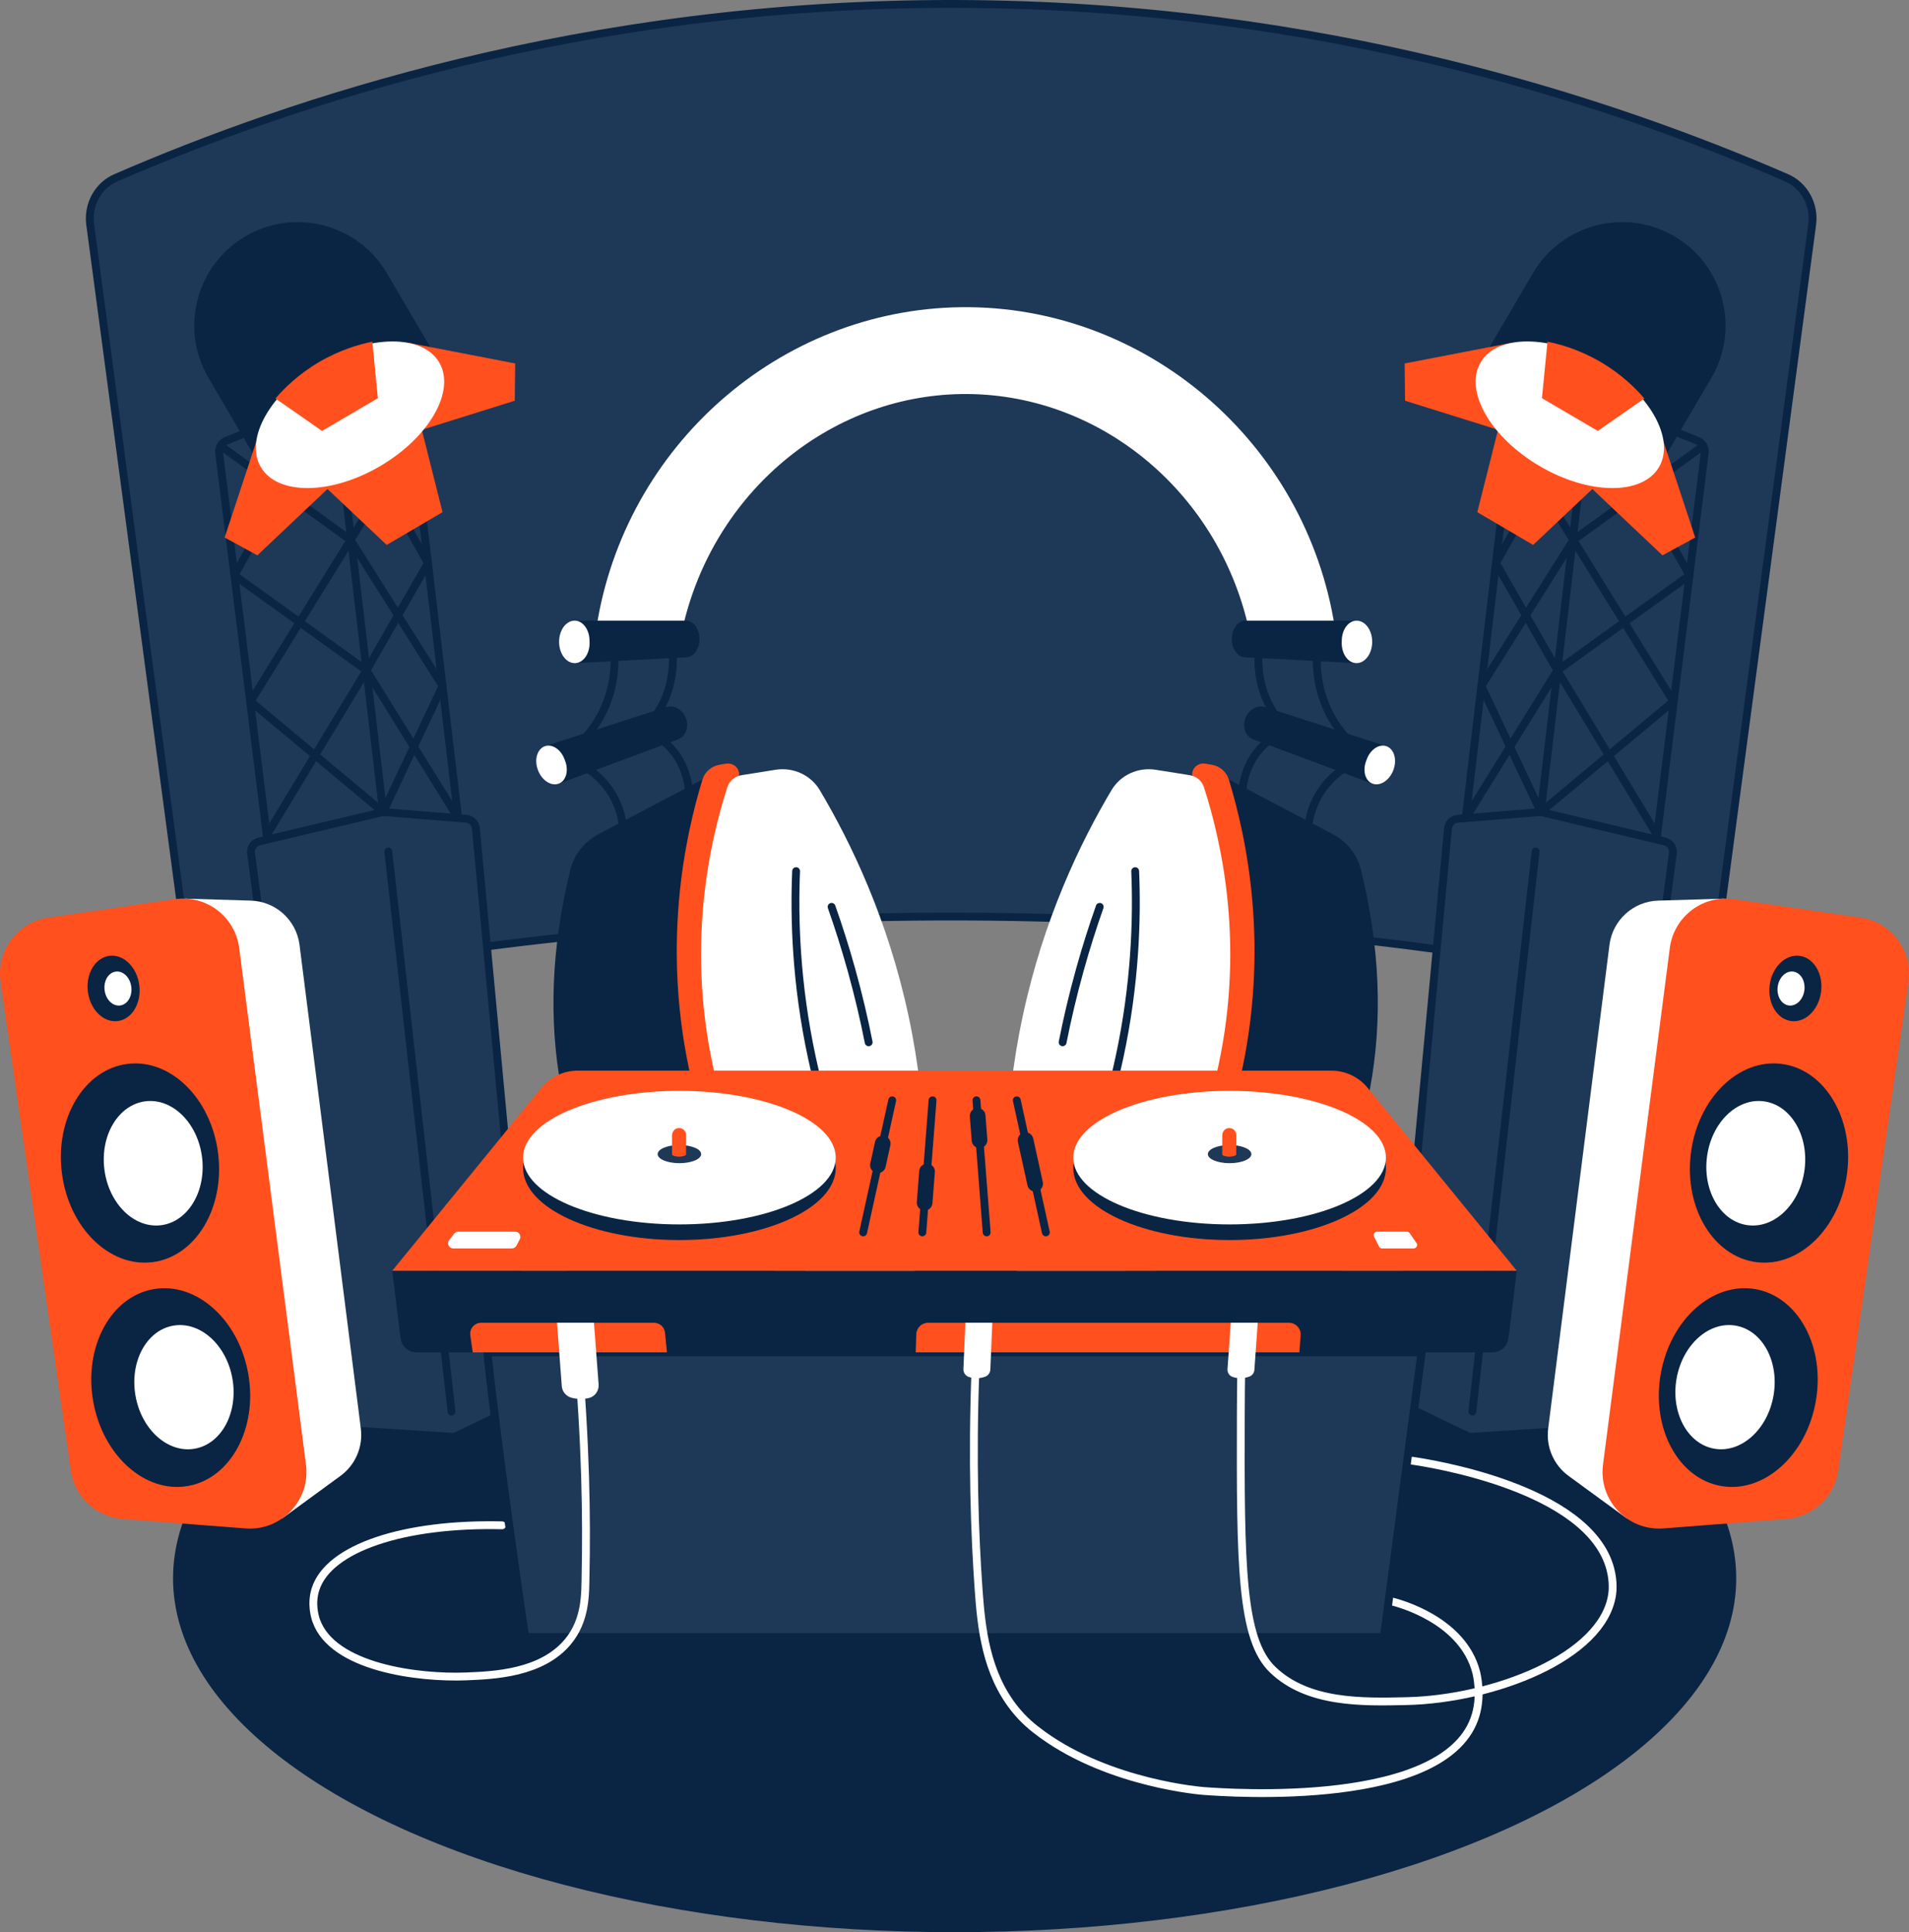 <?xml version="1.0" encoding="UTF-8"?> <svg xmlns="http://www.w3.org/2000/svg" id="_Слой_2" data-name="Слой 2" viewBox="0 0 487.231 493.127"><rect x="0" y="0" width="487.231" height="493.127" fill="#808080" stroke="none"/><g id="pics"><g><path d="m462.521,57.284c.674-5.062-2.022-9.95-6.561-11.918C411.652,26.161,337.803,1.223,244.029,1.001,148.957.777,74.136,26.054,29.58,45.366c-4.54,1.968-7.237,6.856-6.562,11.918,8.227,61.763,16.455,123.525,24.682,185.288.85,6.382,6.673,10.715,12.762,9.492,50.884-10.223,113.58-18.38,185.355-18.143,69.146.228,129.721,8.19,179.271,18.146,6.084,1.222,11.901-3.118,12.75-9.494,8.227-61.763,16.455-123.525,24.682-185.288Z" style="fill: #1e3857; stroke: #0a2443; stroke-linecap: round; stroke-linejoin: round; stroke-width: 2px;"></path><ellipse cx="243.651" cy="402.809" rx="199.484" ry="90.318" style="fill: #0a2443;"></ellipse><g><g><path d="m68.081,213.143l-12.142-97.536c-.168-1.347.595-2.637,1.856-3.14l27.566-10.988,20.107,10.447,11.477,96.894" style="fill: none; stroke: #0a2443; stroke-linecap: round; stroke-linejoin: round; stroke-width: 2px;"></path><line x1="85.361" y1="101.479" x2="97.78" y2="207.243" style="fill: none; stroke: #0a2443; stroke-linecap: round; stroke-linejoin: round; stroke-width: 2px;"></line><polyline points="56.296 113.784 89.474 137.82 63.949 179.017 97.78 207.243" style="fill: none; stroke: #0a2443; stroke-linecap: round; stroke-linejoin: round; stroke-width: 2px;"></polyline><polyline points="68.081 213.143 93.535 171.088 59.827 146.837 85.361 101.479" style="fill: none; stroke: #0a2443; stroke-linecap: round; stroke-linejoin: round; stroke-width: 2px;"></polyline><polyline points="105.468 111.927 89.474 137.82 112.945 175.053 97.78 207.243" style="fill: none; stroke: #0a2443; stroke-linecap: round; stroke-linejoin: round; stroke-width: 2px;"></polyline><polyline points="85.361 101.479 109.231 143.698 93.535 171.088 116.945 208.82" style="fill: none; stroke: #0a2443; stroke-linecap: round; stroke-linejoin: round; stroke-width: 2px;"></polyline></g><path d="m83.21,362.416l-19.137-144.652c-.184-1.388.713-2.689,2.075-3.012l31.213-7.408c.278-.066.565-.088.851-.065l20.751,1.683c1.32.107,2.372,1.146,2.496,2.465l13.503,144.182c.106,1.135-.504,2.216-1.531,2.711l-16.777,8.095c-.423.204-.892.296-1.361.265l-29.553-1.899c-1.299-.084-2.359-1.074-2.53-2.365Z" style="fill: #1e3857; stroke: #0a2443; stroke-linecap: round; stroke-linejoin: round; stroke-width: 2px;"></path><line x1="99.096" y1="217.315" x2="115.241" y2="360.267" style="fill: #1e3857; stroke: #0a2443; stroke-linecap: round; stroke-linejoin: round; stroke-width: 2px;"></line><g><polygon points="112.947 130.716 98.694 139.075 82.918 124.179 107.648 109.676 112.947 130.716" style="fill: #ff501e;"></polygon><path d="m75.982,56.688h0c14.569,0,26.397,11.828,26.397,26.397v22.443c0,2.183-1.772,3.955-3.955,3.955h-44.885c-2.183,0-3.955-1.772-3.955-3.955v-22.443c0-14.569,11.828-26.397,26.397-26.397Z" transform="translate(-31.592 49.854) rotate(-30.39)" style="fill: #0a2443;"></path><polyline points="83.776 124.623 65.682 141.733 57.33 137.187 66.056 110.757" style="fill: #ff501e;"></polyline><polyline points="107.616 109.71 131.382 102.27 131.491 92.762 104.165 87.476" style="fill: #ff501e;"></polyline><ellipse cx="89.336" cy="105.855" rx="26.397" ry="15.196" transform="translate(-41.276 59.738) rotate(-30.39)" style="fill: #fff;"></ellipse><path d="m96.445,101.625l-14.252,8.359-11.896-8.279c2.216-2.577,5.845-6.197,11.156-9.312,5.311-3.115,10.242-4.515,13.574-5.191.473,4.808.946,9.616,1.419,14.424Z" style="fill: #ff501e;"></path></g></g><g><path d="m47.197,229.344l16.816.508c6.36.192,11.634,4.984,12.435,11.296l15.647,123.458c.592,4.668-1.4,9.289-5.2,12.065l-14.885,10.872" style="fill: #fff;"></path><path d="m62.652,390.08l-31.395-2.427c-6.748-.522-12.23-5.656-13.192-12.355L.149,250.553c-1.133-7.888,4.332-15.204,12.218-16.356l32.257-4.711c7.99-1.167,15.387,4.439,16.423,12.448l17.053,131.883c1.176,9.094-6.305,16.97-15.448,16.264Z" style="fill: #ff501e;"></path><g><ellipse cx="35.727" cy="296.827" rx="20.095" ry="25.5" transform="translate(-37.038 6.848) rotate(-7.223)" style="fill: #0a2443;"></ellipse><ellipse cx="39.105" cy="296.883" rx="12.56" ry="15.939" transform="translate(-37.019 7.273) rotate(-7.223)" style="fill: #fff;"></ellipse></g><g><ellipse cx="28.995" cy="252.272" rx="6.613" ry="8.392" transform="translate(-31.49 5.648) rotate(-7.223)" style="fill: #0a2443;"></ellipse><ellipse cx="30.107" cy="252.291" rx="3.437" ry="4.362" transform="translate(-31.483 5.788) rotate(-7.223)" style="fill: #fff;"></ellipse></g><g><ellipse cx="43.576" cy="354.132" rx="20.095" ry="25.5" transform="translate(-60 12.693) rotate(-9.86)" style="fill: #0a2443;"></ellipse><ellipse cx="46.953" cy="354.032" rx="12.56" ry="15.939" transform="translate(-59.933 13.27) rotate(-9.86)" style="fill: #fff;"></ellipse></g></g><g><g><path d="m422.948,213.143l12.142-97.536c.168-1.347-.595-2.637-1.856-3.14l-27.566-10.988-20.107,10.447-11.477,96.894" style="fill: none; stroke: #0a2443; stroke-linecap: round; stroke-linejoin: round; stroke-width: 2px;"></path><line x1="405.668" y1="101.479" x2="393.249" y2="207.243" style="fill: none; stroke: #0a2443; stroke-linecap: round; stroke-linejoin: round; stroke-width: 2px;"></line><polyline points="434.734 113.784 401.555 137.82 427.08 179.017 393.249 207.243" style="fill: none; stroke: #0a2443; stroke-linecap: round; stroke-linejoin: round; stroke-width: 2px;"></polyline><polyline points="422.948 213.143 397.494 171.088 431.202 146.837 405.668 101.479" style="fill: none; stroke: #0a2443; stroke-linecap: round; stroke-linejoin: round; stroke-width: 2px;"></polyline><polyline points="385.561 111.927 401.555 137.82 378.084 175.053 393.249 207.243" style="fill: none; stroke: #0a2443; stroke-linecap: round; stroke-linejoin: round; stroke-width: 2px;"></polyline><polyline points="405.668 101.479 381.798 143.698 397.494 171.088 374.084 208.82" style="fill: none; stroke: #0a2443; stroke-linecap: round; stroke-linejoin: round; stroke-width: 2px;"></polyline></g><path d="m407.82,362.416l19.137-144.652c.184-1.388-.713-2.689-2.075-3.012l-31.213-7.408c-.278-.066-.565-.088-.851-.065l-20.751,1.683c-1.32.107-2.372,1.146-2.496,2.465l-13.503,144.182c-.106,1.135.504,2.216,1.531,2.711l16.777,8.095c.423.204.892.296,1.361.265l29.553-1.899c1.299-.084,2.359-1.074,2.53-2.365Z" style="fill: #1e3857; stroke: #0a2443; stroke-linecap: round; stroke-linejoin: round; stroke-width: 2px;"></path><line x1="391.933" y1="217.315" x2="375.788" y2="360.267" style="fill: #1e3857; stroke: #0a2443; stroke-linecap: round; stroke-linejoin: round; stroke-width: 2px;"></line><g><polygon points="377.047 130.716 391.3 139.075 407.076 124.179 382.346 109.676 377.047 130.716" style="fill: #ff501e;"></polygon><path d="m391.569,56.688h44.885c2.183,0,3.955,1.772,3.955,3.955v22.443c0,14.569-11.828,26.397-26.397,26.397h-0c-14.569,0-26.397-11.828-26.397-26.397v-22.443c0-2.183,1.772-3.955,3.955-3.955Z" transform="translate(729.108 364.196) rotate(-149.61)" style="fill: #0a2443;"></path><polyline points="406.218 124.623 424.312 141.733 432.664 137.187 423.938 110.757" style="fill: #ff501e;"></polyline><polyline points="382.378 109.71 358.612 102.27 358.503 92.762 385.829 87.476" style="fill: #ff501e;"></polyline><ellipse cx="400.658" cy="105.855" rx="15.196" ry="26.397" transform="translate(106.661 397.913) rotate(-59.61)" style="fill: #fff;"></ellipse><path d="m393.549,101.625l14.252,8.359,11.896-8.279c-2.216-2.577-5.845-6.197-11.156-9.312-5.311-3.115-10.242-4.515-13.574-5.191-.473,4.808-.946,9.616-1.419,14.424Z" style="fill: #ff501e;"></path></g></g><g><path d="m340.702,160.211c-7.385-47.435-48.445-82.421-95.481-81.805-46.131.604-85.768,35.291-93.002,81.805h22.032c7.805-34.434,37.286-59.086,71.029-59.641,34.594-.569,65.376,24.327,73.39,59.641h22.032Z" style="fill: #fff;"></path><g><path d="m175.236,167.747l-28.376,1.496c-2.261.119-4.15-2.33-4.166-5.401h0c-.016-3.004,1.77-5.444,3.983-5.444l28.401.003c1.783 0,3.276,1.847,3.441,4.257h0c.183,2.664-1.315,4.985-3.284,5.089Z" style="fill: #0a2443;"></path><path d="m146.859,169.243c-2.261.119-4.15-2.33-4.166-5.401h0c-.016-3.004,1.77-5.444,3.983-5.444h0c2.025 0,3.694,2.17,3.781,4.915l.019.598c.091,2.834-1.53,5.222-3.617,5.332h0Z" style="fill: #fff;"></path><path d="m173.033,188.704l-29.712,11.06c-2.367.881-5.123-.645-6.078-3.365h0c-.934-2.661.219-5.439,2.573-6.198l30.197-9.738c1.896-.611,4.047.516,4.959,2.598h0c1.008,2.302.124,4.876-1.938,5.643Z" style="fill: #0a2443;"></path><path d="m142.634,199.988c-1.992.758-4.436-.87-5.391-3.59h0c-.934-2.661-.079-5.342,1.906-5.98h0c1.816-.584,3.978.859,4.897,3.27l.2.525c.949,2.488.227,5.075-1.613,5.775h0Z" style="fill: #fff;"></path><path d="m156.749,166.214c.211,2.751.301,8.717-2.761,15.15-2.145,4.506-4.986,7.455-6.858,9.108" style="fill: none; stroke: #0a2443; stroke-linecap: round; stroke-linejoin: round; stroke-width: 2px;"></path><path d="m171.604,165.359c.221,2.127.458,6.747-1.381,11.803-1.288,3.542-3.083,5.894-4.275,7.219" style="fill: none; stroke: #0a2443; stroke-linecap: round; stroke-linejoin: round; stroke-width: 2px;"></path><path d="m148.816,195.402c1.733,1.022,5.625,3.632,8.124,8.57,1.827,3.61,2.129,6.921,2.151,8.81" style="fill: none; stroke: #0a2443; stroke-linecap: round; stroke-linejoin: round; stroke-width: 2px;"></path><path d="m168.552,188.609c1.248.874,4.05,3.109,5.842,7.35,1.309,3.1,1.519,5.946,1.53,7.57" style="fill: none; stroke: #0a2443; stroke-linecap: round; stroke-linejoin: round; stroke-width: 2px;"></path><path d="m179.296,198.933l-26.49,13.938c-3.618,1.904-6.272,5.184-7.224,9.054-9.734,39.568-2.937,74.62,19.572,105.38,1.578,2.157,4.134,3.456,6.869,3.482l30.502.298" style="fill: #0a2443;"></path><path d="m186.28,276.311c-7.915-33.785-2.307-62.286,2.257-77.939.571-1.958-1.175-3.814-3.251-3.471l-1.578.261c-2.096.346-3.809,1.802-4.412,3.771-4.432,14.475-10.696,42.88-2.777,76.855,5.992,25.707,17.715,44.35,26.006,55.297,1.218,1.608,3.245,2.443,5.289,2.168.027-.004.053-.007.08-.011,2.103-.283,3.177-2.588,1.988-4.286-8.211-11.731-18.159-29.414-23.602-52.646Z" style="fill: #ff501e;"></path><path d="m197.959,196.458l-8.662,1.376c-1.726.274-3.139,1.461-3.659,3.074-4.438,13.782-10.931,41.359-2.924,74.416,6.084,25.118,18.077,43.228,26.386,53.693,1.003,1.263,2.63,1.901,4.264,1.689,4.237-.548,8.474-1.096,12.711-1.645,4.63-.599,8.23-4.166,8.748-8.648,1.766-15.294,2.32-36.583-2.943-61.141-5.311-24.782-14.694-44.244-22.656-57.627-2.276-3.827-6.755-5.903-11.265-5.187Z" style="fill: #fff;"></path><path d="m203.188,222.33c-.503,12.028-.056,28.601,4.027,47.581,3.04,14.132,7.284,25.828,11.227,34.813" style="fill: none; stroke: #0a2443; stroke-linecap: round; stroke-linejoin: round; stroke-width: 2px;"></path><path d="m212.243,231.442c1.758,4.981,3.462,10.313,5.043,15.981,1.817,6.515,3.265,12.731,4.422,18.582" style="fill: none; stroke: #0a2443; stroke-linecap: round; stroke-linejoin: round; stroke-width: 2px;"></path></g><g><path d="m317.685,167.747l28.376,1.496c2.261.119,4.15-2.33,4.166-5.401h0c.016-3.004-1.77-5.444-3.983-5.444l-28.401.003c-1.783 0-3.276,1.847-3.441,4.257h0c-.183,2.664,1.315,4.985,3.284,5.089Z" style="fill: #0a2443;"></path><path d="m346.062,169.243c2.261.119,4.15-2.33,4.166-5.401h0c.016-3.004-1.77-5.444-3.983-5.444h0c-2.025 0-3.694,2.17-3.781,4.915l-.019.598c-.091,2.834,1.53,5.222,3.617,5.332h0Z" style="fill: #fff;"></path><path d="m319.888,188.704l29.712,11.06c2.367.881,5.123-.645,6.078-3.365h0c.934-2.661-.219-5.439-2.573-6.198l-30.197-9.738c-1.896-.611-4.047.516-4.959,2.598h0c-1.008,2.302-.124,4.876,1.938,5.643Z" style="fill: #0a2443;"></path><path d="m350.287,199.988c1.992.758,4.436-.87,5.391-3.59h0c.934-2.661.079-5.342-1.906-5.98h0c-1.816-.584-3.978.859-4.897,3.27l-.2.525c-.949,2.488-.227,5.075,1.613,5.775h0Z" style="fill: #fff;"></path><path d="m336.172,166.214c-.211,2.751-.301,8.717,2.761,15.15,2.145,4.506,4.986,7.455,6.858,9.108" style="fill: none; stroke: #0a2443; stroke-linecap: round; stroke-linejoin: round; stroke-width: 2px;"></path><path d="m321.317,165.359c-.221,2.127-.458,6.747,1.381,11.803,1.288,3.542,3.083,5.894,4.275,7.219" style="fill: none; stroke: #0a2443; stroke-linecap: round; stroke-linejoin: round; stroke-width: 2px;"></path><path d="m344.105,195.402c-1.733,1.022-5.625,3.632-8.124,8.57-1.827,3.61-2.129,6.921-2.151,8.81" style="fill: none; stroke: #0a2443; stroke-linecap: round; stroke-linejoin: round; stroke-width: 2px;"></path><path d="m324.369,188.609c-1.248.874-4.05,3.109-5.842,7.35-1.309,3.1-1.519,5.946-1.53,7.57" style="fill: none; stroke: #0a2443; stroke-linecap: round; stroke-linejoin: round; stroke-width: 2px;"></path><path d="m313.625,198.933l26.49,13.938c3.618,1.904,6.272,5.184,7.224,9.054,9.734,39.568,2.937,74.62-19.572,105.38-1.578,2.157-4.134,3.456-6.869,3.482l-30.502.298" style="fill: #0a2443;"></path><path d="m306.641,276.311c7.915-33.785,2.307-62.286-2.257-77.939-.571-1.958,1.175-3.814,3.251-3.471l1.578.261c2.096.346,3.809,1.802,4.412,3.771,4.432,14.475,10.696,42.88,2.777,76.855-5.992,25.707-17.715,44.35-26.006,55.297-1.218,1.608-3.245,2.443-5.289,2.168-.027-.004-.053-.007-.08-.011-2.103-.283-3.177-2.588-1.988-4.286,8.211-11.731,18.159-29.414,23.602-52.646Z" style="fill: #ff501e;"></path><path d="m294.962,196.458l8.662,1.376c1.726.274,3.139,1.461,3.659,3.074,4.438,13.782,10.931,41.359,2.924,74.416-6.084,25.118-18.077,43.228-26.386,53.693-1.003,1.263-2.63,1.901-4.264,1.689-4.237-.548-8.474-1.096-12.711-1.645-4.63-.599-8.23-4.166-8.748-8.648-1.766-15.294-2.32-36.583,2.943-61.141,5.311-24.782,14.694-44.244,22.656-57.627,2.276-3.827,6.755-5.903,11.265-5.187Z" style="fill: #fff;"></path><path d="m289.733,222.33c.503,12.028.056,28.601-4.027,47.581-3.04,14.132-7.284,25.828-11.227,34.813" style="fill: none; stroke: #0a2443; stroke-linecap: round; stroke-linejoin: round; stroke-width: 2px;"></path><path d="m280.678,231.442c-1.758,4.981-3.462,10.313-5.043,15.981-1.817,6.515-3.265,12.731-4.422,18.582" style="fill: none; stroke: #0a2443; stroke-linecap: round; stroke-linejoin: round; stroke-width: 2px;"></path></g></g><g><g><path d="m353.223,417.794h-219.215s-7.111-48.438-9.618-72.658h238.452l-9.618,72.658Z" style="fill: #1e3857; stroke: #0a2443; stroke-linecap: round; stroke-linejoin: round; stroke-width: 2px;"></path><path d="m380.938,345.136H106.293c-2.063,0-3.802-1.537-4.056-3.585l-2.133-17.227h287.023l-2.133,17.227c-.254,2.047-1.993,3.585-4.056,3.585Z" style="fill: #0a2443;"></path><path d="m339.825,273.251h-192.419c-3.58,0-6.971,1.61-9.233,4.385l-38.069,46.689h287.023l-38.069-46.689c-2.263-2.775-5.653-4.385-9.233-4.385Z" style="fill: #ff501e;"></path><g><line x1="266.929" y1="314.523" x2="259.512" y2="280.808" style="fill: none; stroke: #0a2443; stroke-linecap: round; stroke-linejoin: round; stroke-width: 2px;"></line><line x1="227.719" y1="280.808" x2="220.302" y2="314.523" style="fill: none; stroke: #0a2443; stroke-linecap: round; stroke-linejoin: round; stroke-width: 2px;"></line><line x1="225.29" y1="291.849" x2="224.075" y2="297.374" style="fill: none; stroke: #0a2443; stroke-linecap: round; stroke-linejoin: round; stroke-width: 4px;"></line><line x1="251.827" y1="314.523" x2="249.214" y2="280.808" style="fill: none; stroke: #0a2443; stroke-linecap: round; stroke-linejoin: round; stroke-width: 2px;"></line><line x1="238.017" y1="280.808" x2="235.405" y2="314.523" style="fill: none; stroke: #0a2443; stroke-linecap: round; stroke-linejoin: round; stroke-width: 2px;"></line><line x1="236.608" y1="298.993" x2="235.993" y2="306.933" style="fill: none; stroke: #0a2443; stroke-linecap: round; stroke-linejoin: round; stroke-width: 4px;"></line><line x1="249.523" y1="284.785" x2="250.003" y2="290.992" style="fill: none; stroke: #0a2443; stroke-linecap: round; stroke-linejoin: round; stroke-width: 4px;"></line><line x1="261.752" y1="290.992" x2="264.195" y2="302.094" style="fill: none; stroke: #0a2443; stroke-linecap: round; stroke-linejoin: round; stroke-width: 4px;"></line></g><g><ellipse cx="173.403" cy="298.097" rx="39.897" ry="18.383" style="fill: #0a2443;"></ellipse><ellipse cx="173.403" cy="295.448" rx="39.897" ry="17.043" style="fill: #fff;"></ellipse><ellipse cx="173.403" cy="294.547" rx="5.553" ry="2.315" style="fill: #1e3857;"></ellipse><path d="m173.014,287.917c-.88.143-1.489.969-1.489,1.861v4.774c0,.154.092.291.235.349.348.142.862.296,1.496.305.69.01,1.247-.156,1.612-.305.144-.058.236-.194.236-.349v-4.87c0-1.087-.969-1.947-2.09-1.765Z" style="fill: #ff501e;"></path></g><g><ellipse cx="313.829" cy="298.097" rx="39.897" ry="18.383" style="fill: #0a2443;"></ellipse><ellipse cx="313.829" cy="295.448" rx="39.897" ry="17.043" style="fill: #fff;"></ellipse><ellipse cx="313.829" cy="294.547" rx="5.553" ry="2.315" style="fill: #1e3857;"></ellipse><path d="m313.44,287.917c-.88.143-1.489.969-1.489,1.861v4.774c0,.154.092.291.235.349.348.142.862.296,1.496.305.69.01,1.247-.156,1.612-.305.144-.058.236-.194.236-.349v-4.87c0-1.087-.969-1.947-2.09-1.765Z" style="fill: #ff501e;"></path></g><path d="m131.487,314.339h-14.503c-.404,0-.786.184-1.038.499l-1.297,1.623c-.696.87-.076,2.159,1.038,2.159h14.956c.496,0,.951-.276,1.179-.716l.844-1.623c.46-.885-.182-1.942-1.179-1.942Z" style="fill: #fff;"></path><path d="m372.19,318.621h-6.781c-.289,0-.56-.142-.725-.38l-1.745-2.518c-.405-.585.013-1.384.725-1.384h6.334c.255,0,.498.11.665.303l2.192,2.518c.497.571.092,1.461-.665,1.461Z" style="fill: #ff501e;"></path><path d="m352.748,318.621h8.053c.712,0,1.13-.8.725-1.384l-1.745-2.518c-.165-.238-.436-.38-.725-.38h-7.561c-.655,0-1.081.689-.79,1.275l1.253,2.518c.149.3.455.489.79.489Z" style="fill: #fff;"></path><path d="m120.657,345.136l-.623-4.328c-.244-1.696,1.071-3.214,2.785-3.214h44.112c1.446,0,2.656,1.096,2.799,2.534l.499,5.008" style="fill: #ff501e;"></path><path d="m233.712,345.136l.154-4.639c.054-1.619,1.381-2.903,3.001-2.903h92.111c1.75,0,3.129,1.49,2.994,3.234l-.334,4.308" style="fill: #ff501e;"></path></g><path d="m147.279,343.352c2.263,24.826,2.473,44.656,2.171,58.703-.097,4.538.172,11.335-4.523,16.966-6.699,8.033-18.78,8.53-25.873,8.822-12.252.504-34.14-2.261-38.357-14.252-.249-.708-1.391-4.162-.181-7.974,3.368-10.61,22.703-16.902,47.629-16.33" style="fill: none; stroke: #fff; stroke-linecap: round; stroke-linejoin: round; stroke-width: 2px;"></path><path d="m152.787,353.342c.126,1.667-1.007,3.161-2.644,3.499-.532.11-1.119.183-1.756.192-.954.014-1.806-.12-2.531-.312-1.372-.364-2.365-1.545-2.472-2.96-.408-5.389-.815-10.778-1.223-16.167h9.434l1.191,15.748Z" style="fill: #fff;"></path><path d="m313.293,349.428c-.063.885.472,1.717,1.317,1.988.565.181,1.237.337,1.896.346.813.012,1.648-.192,2.305-.411.756-.252,1.287-.927,1.343-1.722l.853-12.035h-6.876s-.839,11.834-.839,11.834Z" style="fill: #fff;"></path><path d="m248.972,349.25c-.913,23.656-.171,42.707.78,56.194.693,9.827,1.834,21.48,9.288,30.766,2.257,2.812,4.563,4.718,7.007,6.486,17.516,12.676,41.189,14.396,41.189,14.396,6.358.462,62.451,4.537,69.412-19.447,1.514-5.217.266-10.293.12-10.86-3.445-13.398-19.858-17.669-21.691-18.117" style="fill: none; stroke: #fff; stroke-linecap: round; stroke-linejoin: round; stroke-width: 2px;"></path><path d="m245.891,349.408c-.038.901.517,1.736,1.377,2.009.57.181,1.245.336,1.903.345.774.011,1.562-.173,2.198-.38.806-.262,1.357-.999,1.393-1.845l.502-11.943h-6.876s-.496,11.814-.496,11.814Z" style="fill: #fff;"></path><path d="m316.803,349.472c-.048,2.851-.102,6.867-.114,11.669-.101,38.007.014,57.169,8.127,64.983,8.947,8.617,22.806,8.295,34.223,8.029,22.117-.515,50.073-11.206,52.422-27.192.078-.53.433-3.146-.458-6.53-5.497-20.881-46.856-27.107-50.631-27.638" style="fill: none; stroke: #fff; stroke-linecap: round; stroke-linejoin: round; stroke-width: 2px;"></path><path d="m134.008,417.794s-6.88-46.26-9.388-70.48" style="fill: #1e3857; stroke: #0a2443; stroke-linecap: round; stroke-linejoin: round; stroke-width: 2px;"></path><line x1="362.842" y1="345.136" x2="353.223" y2="417.794" style="fill: #1e3857; stroke: #0a2443; stroke-linecap: round; stroke-linejoin: round; stroke-width: 2px;"></line></g><g><path d="m440.034,229.344l-16.816.508c-6.36.192-11.634,4.984-12.435,11.296l-15.647,123.458c-.592,4.668,1.4,9.289,5.2,12.065l14.885,10.872" style="fill: #fff;"></path><path d="m424.58,390.08l31.395-2.427c6.748-.522,12.23-5.656,13.192-12.355l17.916-124.745c1.133-7.888-4.332-15.204-12.218-16.356l-32.257-4.711c-7.99-1.167-15.387,4.439-16.423,12.448l-17.053,131.883c-1.176,9.094,6.305,16.97,15.448,16.264Z" style="fill: #ff501e;"></path><g><ellipse cx="451.504" cy="296.827" rx="25.5" ry="20.095" transform="translate(100.263 707.426) rotate(-82.777)" style="fill: #0a2443;"></ellipse><ellipse cx="448.126" cy="296.883" rx="15.939" ry="12.56" transform="translate(97.254 704.123) rotate(-82.777)" style="fill: #fff;"></ellipse></g><g><ellipse cx="458.236" cy="252.272" rx="8.392" ry="6.613" transform="translate(150.349 675.152) rotate(-82.777)" style="fill: #0a2443;"></ellipse><ellipse cx="457.124" cy="252.291" rx="4.362" ry="3.437" transform="translate(149.359 674.065) rotate(-82.777)" style="fill: #fff;"></ellipse></g><g><ellipse cx="443.655" cy="354.132" rx="25.5" ry="20.095" transform="translate(18.78 730.589) rotate(-80.14)" style="fill: #0a2443;"></ellipse><ellipse cx="440.279" cy="354.032" rx="15.939" ry="12.56" transform="translate(16.08 727.18) rotate(-80.14)" style="fill: #fff;"></ellipse></g></g></g></g></svg> 